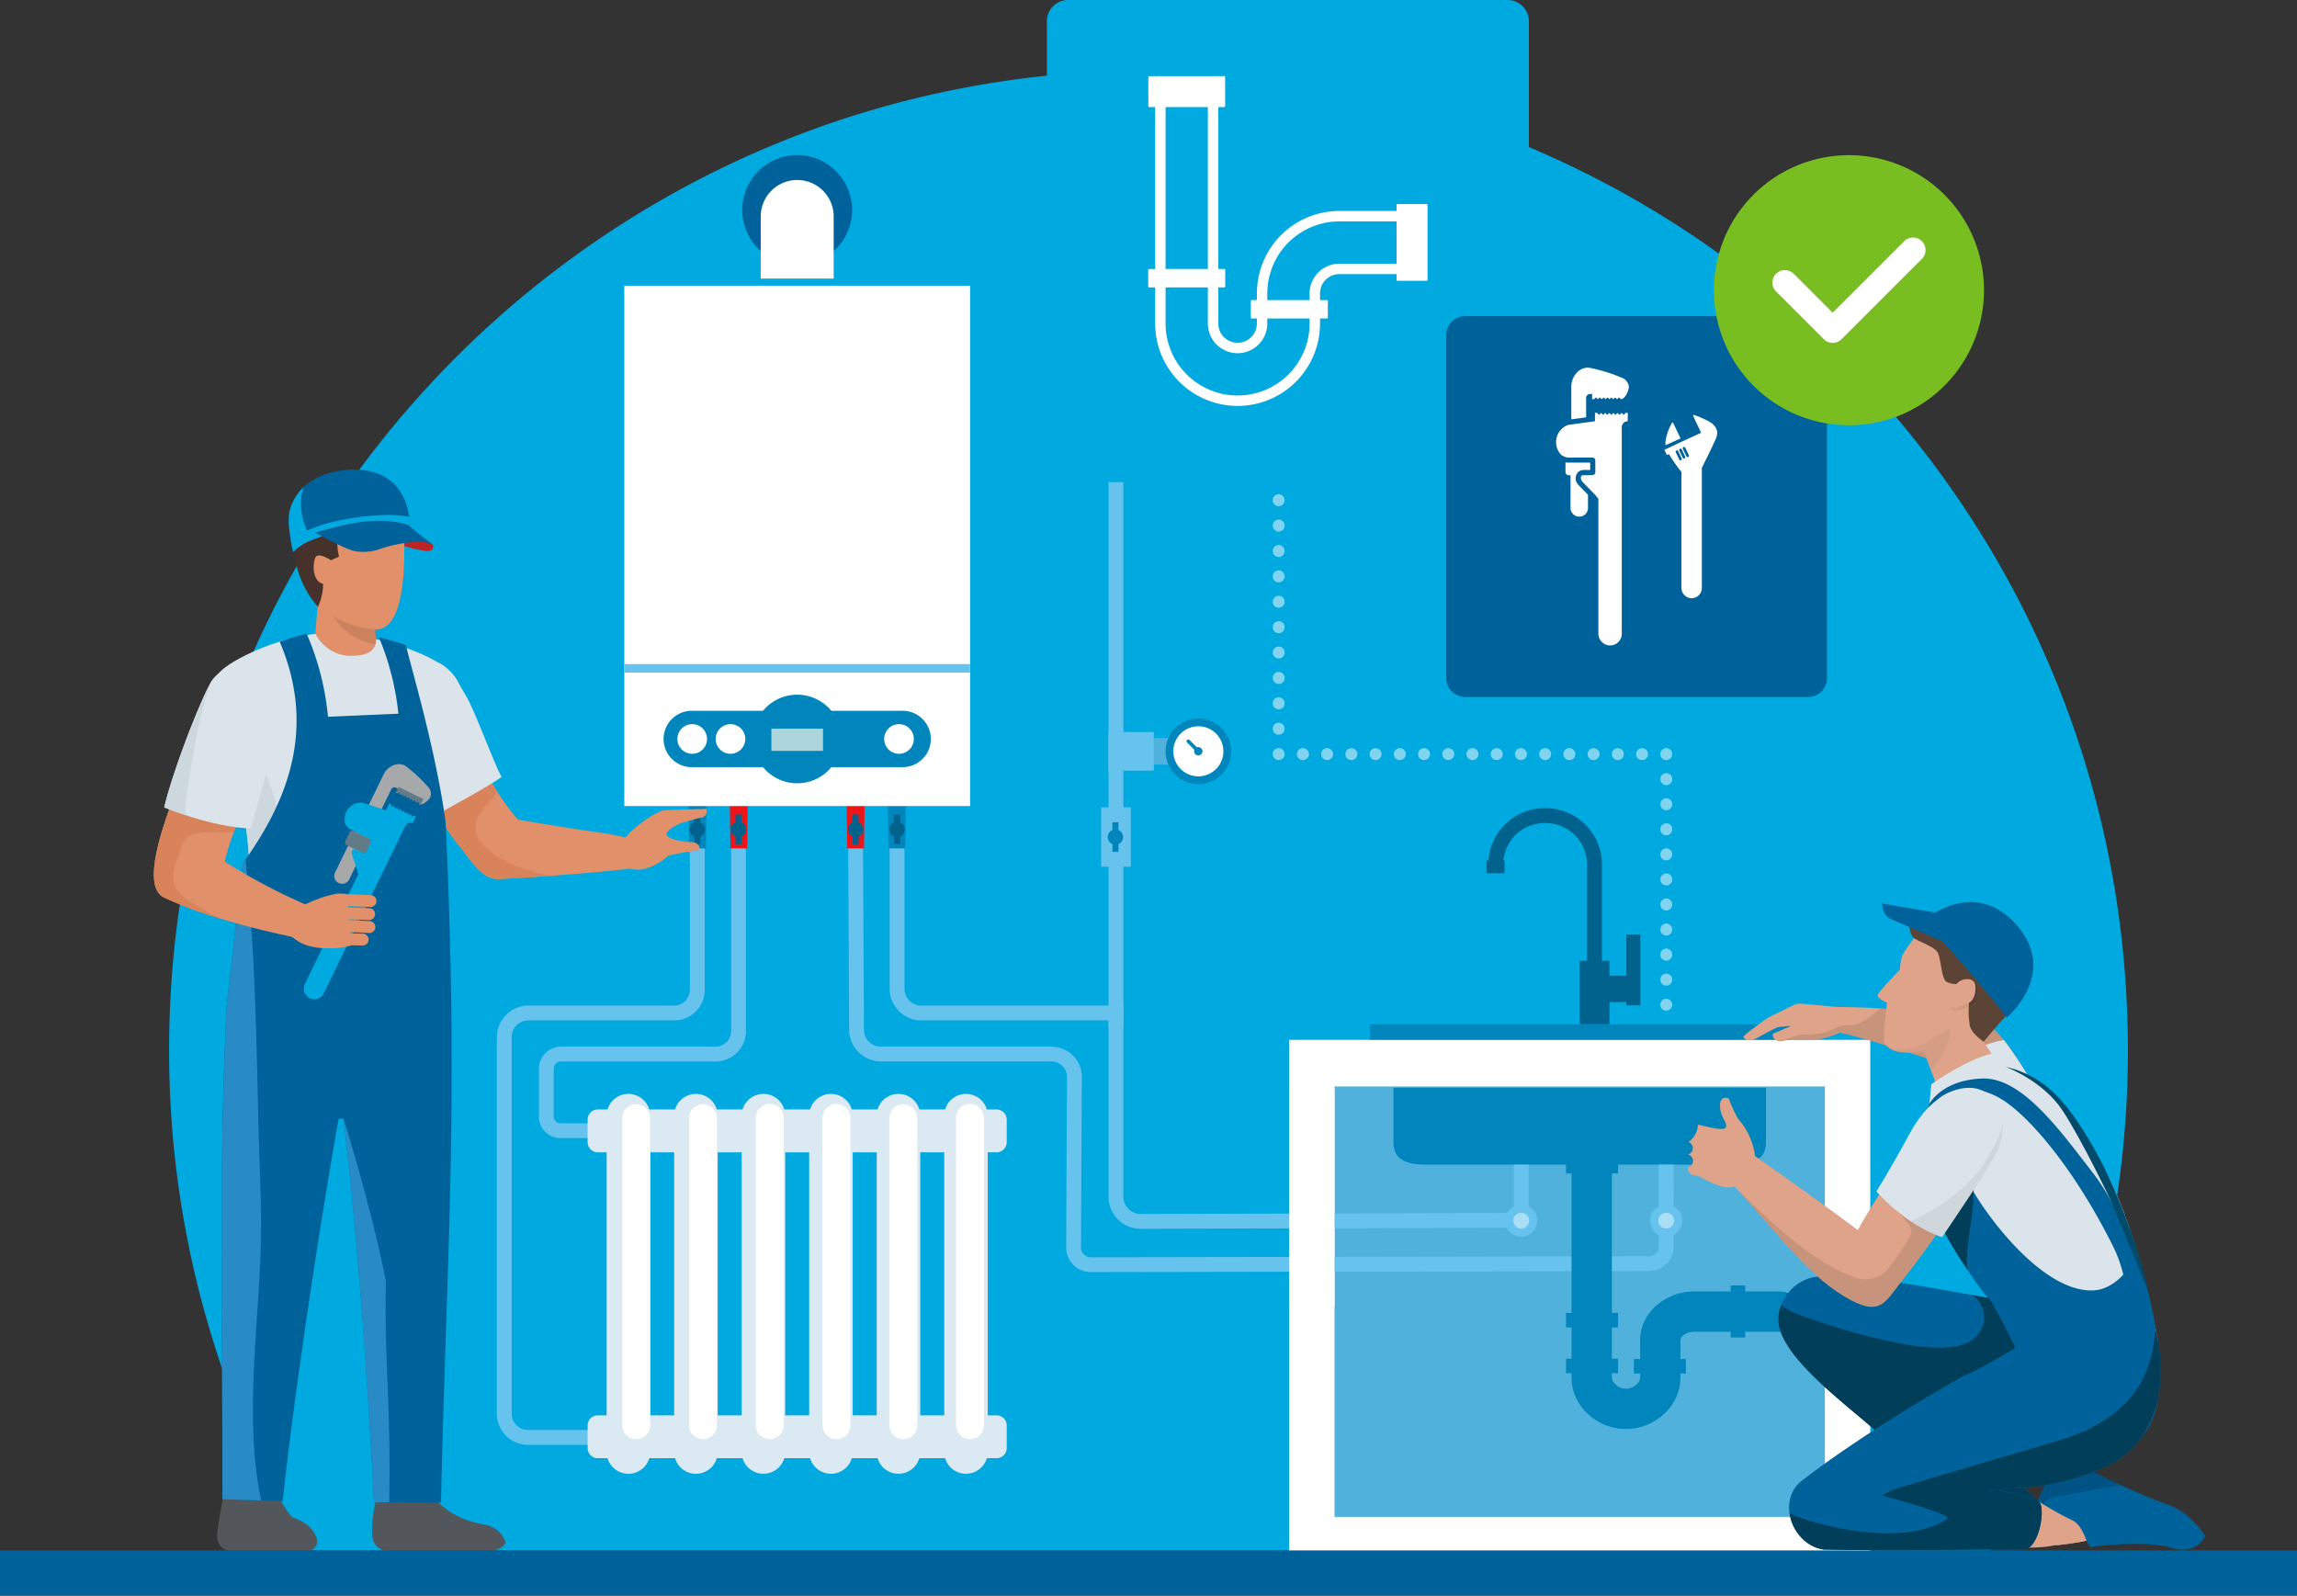 <?xml version="1.0" encoding="UTF-8"?>
<svg xmlns="http://www.w3.org/2000/svg" xmlns:xlink="http://www.w3.org/1999/xlink" id="Group_1670" data-name="Group 1670" width="568" height="394.554" viewBox="0 0 568 394.554">
  <rect x="0" y="0" width="568" height="394.554" fill="#333333" stroke="none"/>
  <defs>
    <clipPath id="clip-path">
      <rect id="Rectangle_81" data-name="Rectangle 81" width="568" height="394.554" fill="#78be20"></rect>
    </clipPath>
    <clipPath id="clip-path-2">
      <rect id="Rectangle_78" data-name="Rectangle 78" width="567.999" height="394.553" fill="none"></rect>
    </clipPath>
    <clipPath id="clip-path-3">
      <rect id="Rectangle_57" data-name="Rectangle 57" width="20.766" height="11.21" fill="none"></rect>
    </clipPath>
    <clipPath id="clip-path-4">
      <rect id="Rectangle_58" data-name="Rectangle 58" width="64.145" height="30.166" fill="none"></rect>
    </clipPath>
    <clipPath id="clip-path-5">
      <rect id="Rectangle_59" data-name="Rectangle 59" width="15.481" height="10.298" fill="none"></rect>
    </clipPath>
    <clipPath id="clip-path-6">
      <rect id="Rectangle_60" data-name="Rectangle 60" width="6.86" height="6.991" fill="none"></rect>
    </clipPath>
    <clipPath id="clip-path-7">
      <rect id="Rectangle_61" data-name="Rectangle 61" width="56.935" height="36.214" fill="none"></rect>
    </clipPath>
    <clipPath id="clip-path-8">
      <rect id="Rectangle_62" data-name="Rectangle 62" width="0.927" height="0.331" fill="none"></rect>
    </clipPath>
    <clipPath id="clip-path-9">
      <rect id="Rectangle_63" data-name="Rectangle 63" width="22.857" height="28.224" fill="none"></rect>
    </clipPath>
    <clipPath id="clip-path-10">
      <rect id="Rectangle_64" data-name="Rectangle 64" width="11.943" height="15.528" fill="none"></rect>
    </clipPath>
    <clipPath id="clip-path-12">
      <rect id="Rectangle_79" data-name="Rectangle 79" width="98.78" height="127.686" fill="none"></rect>
    </clipPath>
  </defs>
  <g id="Group_1669" data-name="Group 1669" clip-path="url(#clip-path)">
    <g id="Group_1663" data-name="Group 1663" transform="translate(0 0)">
      <g id="Group_1662" data-name="Group 1662" clip-path="url(#clip-path-2)">
        <path id="Path_1597" data-name="Path 1597" d="M621.374,437.2a241.049,241.049,0,0,0,33.984-123.782c0-133.751-108.427-242.179-242.179-242.179S171,179.662,171,313.414A241.049,241.049,0,0,0,204.984,437.2Z" transform="translate(-129.179 -53.814)" fill="#00a9e0"></path>
        <rect id="Rectangle_45" data-name="Rectangle 45" width="143.7" height="126.595" transform="translate(318.779 257.126)" fill="#fff"></rect>
        <rect id="Rectangle_46" data-name="Rectangle 46" width="121.25" height="106.434" transform="translate(330.004 268.65)" fill="#4fb1dc"></rect>
        <rect id="Rectangle_47" data-name="Rectangle 47" width="4.475" height="3.138" transform="translate(367.579 212.797)" fill="#00628d"></rect>
        <path id="Path_1598" data-name="Path 1598" d="M1532.943,854.888V831.033a13.912,13.912,0,0,0-13.9-13.9h-.293a13.912,13.912,0,0,0-13.9,13.9h3.681a10.227,10.227,0,0,1,10.215-10.215h.293a10.227,10.227,0,0,1,10.215,10.215v23.855h-1.835v15.682h7.37V854.888Z" transform="translate(-1136.819 -617.292)" fill="#00628d"></path>
        <path id="Path_1599" data-name="Path 1599" d="M1416.8,1118.773h76.308c4.366,0,7.906-1.094,7.906-5.46v-13.564H1408.9v13.564c0,4.366,3.54,5.46,7.906,5.46" transform="translate(-1064.329 -830.788)" fill="#0086bc"></path>
        <rect id="Rectangle_48" data-name="Rectangle 48" width="103.689" height="3.806" transform="translate(338.784 253.277)" fill="#0086bc"></rect>
        <path id="Path_1600" data-name="Path 1600" d="M536.811,988.17H510.042a7.691,7.691,0,0,1-7.682-7.682V887.4a7.869,7.869,0,0,1,7.682-7.845h36.034a3.892,3.892,0,0,0,4.013-3.85V835.163h3.669v40.544a7.52,7.52,0,0,1-7.682,7.519H510.042a4.152,4.152,0,0,0-4.013,4.177v93.086a4.018,4.018,0,0,0,4.013,4.013h26.769Z" transform="translate(-379.5 -630.911)" fill="#66c3ed"></path>
        <path id="Path_1601" data-name="Path 1601" d="M574.428,917.689H550.2a5.338,5.338,0,0,1-5.332-5.332V900.6a5.51,5.51,0,0,1,5.332-5.536h38.18a3.829,3.829,0,0,0,4.013-3.81v-49h3.669v49a7.5,7.5,0,0,1-7.682,7.478H550.2a1.845,1.845,0,0,0-1.663,1.867v11.759a1.665,1.665,0,0,0,1.663,1.664h24.226Z" transform="translate(-411.613 -636.263)" fill="#66c3ed"></path>
        <path id="Path_1602" data-name="Path 1602" d="M961.6,940.743a7.925,7.925,0,0,1-7.955-7.682V889.208H907.194a7.869,7.869,0,0,1-7.682-7.845V843.082h3.668v38.281a4.152,4.152,0,0,0,4.013,4.177H957.31v47.521a4.263,4.263,0,0,0,4.281,4.013l89.855-.245a2.4,2.4,0,0,0,2.406-2.4v-9.545h3.669v9.545a6.076,6.076,0,0,1-6.069,6.069Z" transform="translate(-679.522 -636.893)" fill="#66c3ed"></path>
        <path id="Path_1603" data-name="Path 1603" d="M917.543,953.877a6.069,6.069,0,0,1-6.073-6.1l.2-42.159a3.653,3.653,0,0,0-1.07-2.652,4.1,4.1,0,0,0-2.943-1.177H865.483a7.89,7.89,0,0,1-7.682-7.885l-.245-47.587,3.668-.019.245,47.6a4.176,4.176,0,0,0,4.013,4.227h42.172a7.747,7.747,0,0,1,5.543,2.257,7.342,7.342,0,0,1,2.139,5.257l-.2,42.159a2.4,2.4,0,0,0,2.4,2.412l138.086-.245a2.4,2.4,0,0,0,2.4-2.4L1058,927.306l3.668-.006.034,20.254a6.069,6.069,0,0,1-6.069,6.079Z" transform="translate(-647.828 -639.325)" fill="#66c3ed"></path>
        <path id="Path_1604" data-name="Path 1604" d="M618.766,1199.938a5.381,5.381,0,0,1-5.38-5.38v-83.172a5.38,5.38,0,1,1,10.761,0v83.172a5.381,5.381,0,0,1-5.38,5.38" transform="translate(-463.373 -835.513)" fill="#dbe9f2"></path>
        <path id="Path_1605" data-name="Path 1605" d="M687.028,1199.938a5.381,5.381,0,0,1-5.38-5.38v-83.172a5.38,5.38,0,1,1,10.761,0v83.172a5.381,5.381,0,0,1-5.38,5.38" transform="translate(-514.94 -835.513)" fill="#dbe9f2"></path>
        <path id="Path_1606" data-name="Path 1606" d="M755.29,1199.938a5.381,5.381,0,0,1-5.38-5.38v-83.172a5.38,5.38,0,1,1,10.761,0v83.172a5.381,5.381,0,0,1-5.38,5.38" transform="translate(-566.507 -835.513)" fill="#dbe9f2"></path>
        <path id="Path_1607" data-name="Path 1607" d="M823.552,1199.938a5.38,5.38,0,0,1-5.38-5.38v-83.172a5.38,5.38,0,1,1,10.761,0v83.172a5.381,5.381,0,0,1-5.38,5.38" transform="translate(-618.075 -835.513)" fill="#dbe9f2"></path>
        <path id="Path_1608" data-name="Path 1608" d="M891.813,1199.938a5.381,5.381,0,0,1-5.38-5.38v-83.172a5.38,5.38,0,1,1,10.761,0v83.172a5.381,5.381,0,0,1-5.38,5.38" transform="translate(-669.641 -835.513)" fill="#dbe9f2"></path>
        <path id="Path_1609" data-name="Path 1609" d="M960.075,1199.938a5.381,5.381,0,0,1-5.38-5.38v-83.172a5.38,5.38,0,1,1,10.761,0v83.172a5.381,5.381,0,0,1-5.38,5.38" transform="translate(-721.209 -835.513)" fill="#dbe9f2"></path>
        <path id="Path_1610" data-name="Path 1610" d="M695.29,1132.352H596.7a2.52,2.52,0,0,1-2.52-2.52v-5.56a2.52,2.52,0,0,1,2.52-2.521H695.29a2.52,2.52,0,0,1,2.521,2.521v5.56a2.52,2.52,0,0,1-2.521,2.52" transform="translate(-448.867 -847.41)" fill="#dbe9f2"></path>
        <path id="Path_1611" data-name="Path 1611" d="M695.29,1441.594H596.7a2.52,2.52,0,0,1-2.52-2.52v-5.56a2.52,2.52,0,0,1,2.52-2.521H695.29a2.521,2.521,0,0,1,2.521,2.521v5.56a2.52,2.52,0,0,1-2.521,2.52" transform="translate(-448.867 -1081.021)" fill="#dbe9f2"></path>
        <path id="Path_1612" data-name="Path 1612" d="M1602.435,1238.579c7.3,0,13.461-5.8,13.461-12.655v-9.285c0-.972,1.526-2.1,3.495-2.1H1640.6a4.983,4.983,0,0,0,0-9.967h-21.209c-7.423,0-13.461,5.414-13.461,12.069v9.285c0,1.057-1.5,2.689-3.494,2.689s-3.495-1.631-3.495-2.689v-54.108h-9.967v54.108c0,6.86,6.165,12.655,13.461,12.655" transform="translate(-1200.365 -885.23)" fill="#0086bc"></path>
        <rect id="Rectangle_49" data-name="Rectangle 49" width="12.869" height="3.584" transform="translate(387.24 286.586)" fill="#0086bc"></rect>
        <rect id="Rectangle_50" data-name="Rectangle 50" width="12.869" height="3.584" transform="translate(387.24 324.649)" fill="#0086bc"></rect>
        <rect id="Rectangle_51" data-name="Rectangle 51" width="12.869" height="3.584" transform="translate(387.24 335.97)" fill="#0086bc"></rect>
        <rect id="Rectangle_52" data-name="Rectangle 52" width="12.869" height="3.584" transform="translate(404.018 336.052)" fill="#0086bc"></rect>
        <rect id="Rectangle_53" data-name="Rectangle 53" width="3.584" height="12.869" transform="translate(427.963 317.848)" fill="#0086bc"></rect>
        <rect id="Rectangle_54" data-name="Rectangle 54" width="9.377" height="6.523" transform="translate(395.898 241.267)" fill="#00628d"></rect>
        <rect id="Rectangle_55" data-name="Rectangle 55" width="3.475" height="17.531" transform="translate(402.149 231.074)" fill="#00628d"></rect>
        <rect id="Rectangle_56" data-name="Rectangle 56" width="11.225" height="53.818" transform="translate(318.779 269.154)" fill="#fff"></rect>
        <path id="Path_1613" data-name="Path 1613" d="M2029.071,1512.183a34.541,34.541,0,0,0,4.167-5.047c.694-1.111,15.835,6.2,15.418,9.307s-13.891,4.167-13.891,4.167-3.247,1.006-12.915.252c-2.96-.231,7.22-8.679,7.22-8.679" transform="translate(-1526.967 -1138.456)" fill="#dea388"></path>
        <path id="Path_1614" data-name="Path 1614" d="M2063.168,1507.137c-.368.588-1.32,1.839-2.238,2.955a67.9,67.9,0,0,1,3.692,7.071,15.881,15.881,0,0,1,.975,3.365c3.024-.3,12.637-1.47,12.988-4.084.417-3.1-14.724-10.418-15.418-9.306" transform="translate(-1556.897 -1138.457)" fill="#dea388"></path>
        <path id="Path_1615" data-name="Path 1615" d="M2060.458,1485.41a22.9,22.9,0,0,1,7.5-10.376s14.577,7.825,24.69,11.314c5.551,1.915,9.2,7.71,9.2,7.71s-2.094,5.027-8.58,2.916c-5.266-1.714-18.2-.536-19.448-.119s-1.8-5.338-4.929-6.673a77.46,77.46,0,0,1-8.438-4.772" transform="translate(-1556.54 -1114.291)" fill="#00629b"></path>
        <g id="Group_1640" data-name="Group 1640" transform="translate(503.919 360.743)" opacity="0.15">
          <g id="Group_1639" data-name="Group 1639">
            <g id="Group_1638" data-name="Group 1638" clip-path="url(#clip-path-3)">
              <path id="Path_1616" data-name="Path 1616" d="M2064.04,1484.6c5.629-1.042,11.4-2.265,17.184-2.981-7.1-3.275-13.265-6.587-13.265-6.587a22.9,22.9,0,0,0-7.5,10.376s.517.334,1.322.834a3.511,3.511,0,0,1,2.26-1.643" transform="translate(-2060.458 -1475.034)"></path>
            </g>
          </g>
        </g>
        <path id="Path_1617" data-name="Path 1617" d="M1878.669,1300.74c-16.318-3.233-32.858-6.543-49.3-9.162-7.514-.921-15.21-2.879-22.882-1.48a11.047,11.047,0,0,0-8.389,10.355c0,9.106,17.3,21.345,24.316,27.8,8.554,6.942,22.669,17.923,28.807,21.836,6.947,4.429,11.041-4.755,11.041-4.755-7.713-6.574-15.676-18.459-22.242-25.953,12.064,4.29,19.964,7.945,31.835,12.819,21.366,8.082,29.077-26.308,6.811-31.459" transform="translate(-1358.346 -974.215)" fill="#00629b"></path>
        <path id="Path_1618" data-name="Path 1618" d="M1878.669,1315.651c-10.812-2.142-21.721-4.317-32.634-6.3a9.525,9.525,0,0,1,1.044.869,6.6,6.6,0,0,1,0,9.331c-2.263,2.256-5.606,2.779-8.668,2.835a54.089,54.089,0,0,1-11.063-1.239c-3.871-.743-7.7-1.714-11.487-2.8-3.309-.95-6.594-1.99-9.835-3.15a38.166,38.166,0,0,1-6.14-2.513,3.789,3.789,0,0,1-1.069-.915,9.831,9.831,0,0,0-.715,3.6c0,9.106,17.3,21.345,24.316,27.8,8.554,6.942,22.669,17.923,28.807,21.836,6.947,4.429,11.041-4.755,11.041-4.755-7.713-6.574-15.676-18.458-22.242-25.953,12.064,4.29,19.964,7.945,31.835,12.819,21.366,8.082,29.077-26.308,6.811-31.46" transform="translate(-1358.346 -989.126)" fill="#003e59"></path>
        <path id="Path_1619" data-name="Path 1619" d="M2020.423,1330.45q-3.81-.755-7.636-1.512c-1.836,3.269-4.973,5.616-7.853,7.91a198.72,198.72,0,0,1-19.187,13.686c9.943,3.695,17.346,7.057,27.865,11.375,21.366,8.082,29.077-26.308,6.811-31.46" transform="translate(-1500.101 -1003.925)" fill="#061e35"></path>
        <path id="Path_1620" data-name="Path 1620" d="M1900.144,1327.295c-3.856-23.033-34.458,3.142-48.043,8.543-10,5.582-27.364,16.113-40.057,25.964-6.213,4.822-2.472,15.749,5.417,17,18.38.342,31.123.027,49.5-.034,3.889-.013,5.694-11.159,3.48-12.011-2.191-.844-7.651-3.2-13.31-2.073,10.665-2.123,14.9.055,30.04-6.323,1.994-.84,16.877-7.724,12.97-31.06" transform="translate(-1366.526 -995.632)" fill="#00629b"></path>
        <path id="Path_1621" data-name="Path 1621" d="M1833.933,1034.344c-2.877-4.649-7.659-13.335-12.7-15.56-2.123-.8-21.23-3.242-35.466-3.241l-8.907-.825a3.636,3.636,0,0,0-1.941.358l-6.4,3.15s-6.489,4.6-6.052,4.83.934,1.473,3.492.11c1.756-.936,4.818-2.672,5.295-2.672s3.714-.485,2.841-.148-4.335,1.842-4.335,1.842-.181,2.27,2.659,1.707a19.13,19.13,0,0,1,6.253-.265c2.016.277,5.9-.8,7.654-1.763,8.927,2.044,20.062,6.088,28.622,8.465,2.236,3.652,3.709,7.9,5.452,11.83,5.286,8.808,18.526,1.166,13.537-7.818" transform="translate(-1331.409 -766.541)" fill="#dea388"></path>
        <g id="Group_1643" data-name="Group 1643" transform="translate(439.483 249.355)" opacity="0.1">
          <g id="Group_1642" data-name="Group 1642">
            <g id="Group_1641" data-name="Group 1641" clip-path="url(#clip-path-4)">
              <path id="Path_1622" data-name="Path 1622" d="M1860.03,1038.031c-2.877-4.65-7.659-13.335-12.7-15.56-1.623-.609-13.172-2.182-24.883-2.888-3.2,2.673-5.213,4.109-7.021,4.121a7.235,7.235,0,0,0-3.345.451c.048-.016-.263.117-.357.16q-.5.228-1,.446a13.608,13.608,0,0,1-2.656.912,23.16,23.16,0,0,1-4.543.416c.021,0-.462,0-.7,0-.151.033-.616.1-.685.119-.618.156-1.216.382-1.817.593a16.675,16.675,0,0,1-3.328.78,3.208,3.208,0,0,0,1.524,0,19.126,19.126,0,0,1,6.253-.265c2.016.277,5.9-.8,7.654-1.763,8.926,2.045,20.062,6.088,28.622,8.465,2.236,3.652,3.709,7.9,5.452,11.83,5.286,8.808,18.526,1.166,13.537-7.818" transform="translate(-1796.988 -1019.583)"></path>
            </g>
          </g>
        </g>
        <path id="Path_1623" data-name="Path 1623" d="M1986.7,1051.579c-.088.015-.176.029-.263.045-.66.121-1.316.262-1.965.431-.629.164-1.241.369-1.857.574l-.008,0c-.206.1-.415.194-.62.294a46.291,46.291,0,0,0-6.846,4.114c-.231.167-.458.338-.686.507l-.071.061c-.144.122-.288.243-.433.364l.774.218c2.237,3.652,3.709,7.9,5.452,11.83,5.286,8.808,18.526,1.165,13.537-7.818a101.857,101.857,0,0,0-7.014-10.623" transform="translate(-1491.189 -794.399)" fill="#dce4eb"></path>
        <path id="Path_1624" data-name="Path 1624" d="M2039.413,1341.6l4.342,32.635s20.62,3.464,28.119-9.236c5.25-8.891,1.624-25.445,1.624-25.445Z" transform="translate(-1540.642 -1011.945)" fill="#00629b"></path>
        <path id="Path_1625" data-name="Path 1625" d="M1928.075,930.608c-4.421-2.237-14.86-2.418-18.976,1.35a34.117,34.117,0,0,0-4.576,6.082,18.612,18.612,0,0,0-.6,3.556s-5.529,5.63-5.485,6.385,2.3,1.762,2.3,1.762-1.028,8.4-.718,9.48c.859,3.005,5.332,2.912,6.717,2.855.74-.03,1.833-.109,3.11-.216l3.071,8.026,15.68-4.5-3.933-5.99c2.009-2.622,8.211-11.426,8.489-14.211.325-3.26-.648-12.342-5.069-14.578" transform="translate(-1434.14 -701.806)" fill="#dea388"></path>
        <g id="Group_1646" data-name="Group 1646" transform="translate(466.72 254.49)" opacity="0.04">
          <g id="Group_1645" data-name="Group 1645">
            <g id="Group_1644" data-name="Group 1644" clip-path="url(#clip-path-5)">
              <path id="Path_1626" data-name="Path 1626" d="M1914.228,1046.361c.74-.03,1.833-.109,3.11-.216l1.811,4.733c.3-.345.593-.694.877-1.05l.074-.09.091-.127c.128-.179.258-.354.384-.534q.42-.6.807-1.219a22.613,22.613,0,0,0,1.329-2.479c-.093.178.265-.726.325-.892.105-.3.223-.587.322-.886.119-.359.22-.725.306-1.093.037-.157.071-.314.1-.472a4.271,4.271,0,0,1,.06-.461c.009-.227.019-.5.019-.579,0-.139-.009-.276-.013-.414a.582.582,0,0,1-.175.017c-.107.03-.215.057-.321.089s-.213.076-.321.11c-.528.318-1.108.566-1.639.886-1.3.782-2.54,1.66-3.88,2.373-2.891,1.539-6.173,2.169-9.132.863,1.616,1.558,4.748,1.489,5.867,1.443" transform="translate(-1908.361 -1040.58)"></path>
            </g>
          </g>
        </g>
        <path id="Path_1627" data-name="Path 1627" d="M1930.751,923.5c-.448-.06-.9,4.414,1.214,5.549,1.8.968,4.61,1.967,5.422,3.25s.95,6.459,2.152,7.236,3.443.626,4,.72,2.455-.485,1.832,3.188a20.071,20.071,0,0,0-.031,6.76c.126,1.984,3.445,4.206,3.445,4.206s4.422-5.387,5.762-6.533,6.809-5.668,4.384-13.638-9.115-11.739-13.68-11.828-11.253,1.525-14.5,1.088" transform="translate(-1458.271 -696.818)" fill="#5b4436"></path>
        <g id="Group_1649" data-name="Group 1649" transform="translate(482.118 242.868)" opacity="0.06">
          <g id="Group_1648" data-name="Group 1648">
            <g id="Group_1647" data-name="Group 1647" clip-path="url(#clip-path-6)">
              <path id="Path_1628" data-name="Path 1628" d="M1973.225,994.576a3.541,3.541,0,0,1,3.343-1.488,1.566,1.566,0,0,1,1.5,1.147c.387,1.763-.193,4-1.4,4.585s-4.942,2.328-5.313.2c-.205-1.171.751-2.864,1.874-4.447" transform="translate(-1971.323 -993.057)"></path>
            </g>
          </g>
        </g>
        <path id="Path_1629" data-name="Path 1629" d="M1972.374,991.51a3.541,3.541,0,0,1,3.343-1.488,1.565,1.565,0,0,1,1.5,1.147c.387,1.763-.193,4-1.4,4.585s-4.426,2.376-4.871.8c-.323-1.144.309-3.462,1.431-5.045" transform="translate(-1488.853 -747.873)" fill="#dea388"></path>
        <path id="Path_1630" data-name="Path 1630" d="M1944.979,916.647s11.7,12.623,20.589,23.892c0,0,12.725-10.612,2.547-22.561-10.575-12.415-23.135-1.331-23.135-1.331" transform="translate(-1469.303 -689.026)" fill="#00629b"></path>
        <path id="Path_1631" data-name="Path 1631" d="M2012.1,926.532a19.589,19.589,0,0,0-3.307-3.117,15.428,15.428,0,0,1,1.367,7.666,12.71,12.71,0,0,1-3.673,7.512,22.6,22.6,0,0,1-3.284,2.743c2.148,2.546,4.322,5.186,6.35,7.757,0,0,12.725-10.612,2.547-22.561" transform="translate(-1513.284 -697.579)" fill="#00629b"></path>
        <path id="Path_1632" data-name="Path 1632" d="M1915.773,916.836a2,2,0,0,1,.2-1.1l-13.039-2.214s.05,2.907,2.112,3.81,12.822,5.521,12.822,5.521a29.629,29.629,0,0,1-2.094-6.013" transform="translate(-1437.541 -690.102)" fill="#00629b"></path>
        <path id="Path_1633" data-name="Path 1633" d="M1964.033,1076.786c9.148,2.068,14.97,9.025,24.041,23.8,9,14.658,13.423,40.2,14.261,44.24l-33.745,3.125s-5.548-13.011-6.939-14.015-14.206-17.225-16.264-25.707c-1.137-4.685-3.081-17.784,3.391-27.947,0,0,7.355-5.281,15.254-3.5" transform="translate(-1468.717 -813.162)" fill="#dce4eb"></path>
        <path id="Path_1634" data-name="Path 1634" d="M1999.165,1199.493c-1.992,5.755-6.644,9.318-10.3,9.665-13.352,1.266-28.828-20.742-31.934-27.545-.5-1.1-1-2.213-1.486-3.323a3.518,3.518,0,0,1-1.51,1.525,31.678,31.678,0,0,1-7.175,2.593c.182,1.1.38,2.044.558,2.778,2.058,8.483,13.64,24.89,15.03,25.894s9.962,19.246,9.962,19.246l31.955-8.543a170.851,170.851,0,0,0-5.106-22.29" transform="translate(-1470.652 -890.12)" fill="#00629b"></path>
        <path id="Path_1635" data-name="Path 1635" d="M1957.095,1200.727c.159-3.156.632-6.289,1.061-9.416.038-.277.088-.554.114-.832-.113,1.223,0-.031.034-.28.074-.589.145-1.179.2-1.77a23.54,23.54,0,0,0,.143-3.213,3.553,3.553,0,0,1,.074-.86,15.115,15.115,0,0,1-1.791-2.744c-.5-1.1-1-2.213-1.486-3.323a3.518,3.518,0,0,1-1.51,1.525,31.665,31.665,0,0,1-7.175,2.593c.182,1.1.38,2.044.558,2.778,1.238,5.1,5.923,13.075,9.763,18.836-.056-1.122-.044-2.233.009-3.294" transform="translate(-1470.652 -890.12)" fill="#003e59"></path>
        <path id="Path_1636" data-name="Path 1636" d="M1804.921,1172.522c-5.844-1.293-10.884-11.545-14.925-7.1-6.069,6.672-12.157,17.932-12.157,17.932s-8.132-6.223-26.606-19.151c-2.8-1.957-7.815,3.946-5.223,6.795,12.779,14.047,19.926,24.255,30.1,29.658,7.391,3.927,8.582.383,12.483-4.529,3.579-4.508,7-9.174,10.266-13.9,2.161-3.135,4.3-6.375,6.357-9.634l-.292-.066" transform="translate(-1318.451 -879.182)" fill="#dea388"></path>
        <g id="Group_1652" data-name="Group 1652" transform="translate(429.827 286.939)" opacity="0.1">
          <g id="Group_1651" data-name="Group 1651">
            <g id="Group_1650" data-name="Group 1650" clip-path="url(#clip-path-7)">
              <path id="Path_1637" data-name="Path 1637" d="M1814.15,1179.659c-3.25-.719-6.251-4.209-8.97-6.4.152,3.068-9.975,4.645-10.78,7.61-.906,3.342,7.459,8.047,5.68,11.006a63.83,63.83,0,0,1-5.333,7.925,7.3,7.3,0,0,1-7.323,2.7,21.356,21.356,0,0,1-4.84-1.94c-1.434-.7-2.83-1.472-4.189-2.306a75.369,75.369,0,0,1-8.4-6.1c-4.374-3.6-8.414-7.569-12.485-11.5,11.391,12.753,18.277,22.067,27.829,27.142,7.391,3.927,8.582.383,12.483-4.529,3.579-4.508,7-9.174,10.266-13.9,2.161-3.135,4.3-6.375,6.357-9.634l-.292-.066" transform="translate(-1757.508 -1173.258)"></path>
            </g>
          </g>
        </g>
        <g id="Group_1655" data-name="Group 1655" transform="translate(430.062 284.686)" opacity="0.06">
          <g id="Group_1654" data-name="Group 1654">
            <g id="Group_1653" data-name="Group 1653" clip-path="url(#clip-path-8)">
              <path id="Path_1638" data-name="Path 1638" d="M1759.4,1164.047a3.69,3.69,0,0,0-.928.331,4.033,4.033,0,0,1,.888-.116c.01-.072.025-.143.04-.215" transform="translate(-1758.469 -1164.047)"></path>
            </g>
          </g>
        </g>
        <path id="Path_1639" data-name="Path 1639" d="M1719.156,1115.438c-.854-.937-2.626-5.385-2.626-5.385-2.4-.777-2.352,2.072-1.823,3.64.745,2.2,1.607,2.664,1.087,3.624-.207.381-1.317.366-2.646.182l-4.185-.928a5.529,5.529,0,0,1-2.316,4.284,1.623,1.623,0,0,1-.174,3.095,1.624,1.624,0,0,1,.07,3.149,1.625,1.625,0,0,0,1.235,1.938l1.632.362c1.4.832,5.829,3.285,8.2,2.61,3.407-.968,5.429-5.23,5.429-5.23.559-2.522-.841-8-3.887-11.342" transform="translate(-1289.099 -838.473)" fill="#dea388"></path>
        <path id="Path_1640" data-name="Path 1640" d="M1900.425,1346.783a18.754,18.754,0,0,0-.751-3.025,29.046,29.046,0,0,1-3.584,13.465c-4.405,7.673-12.572,11.914-20.8,14.285-3.431.989-40.113,11.868-40.236,11.924a28.275,28.275,0,0,0-2.745,1.472c.227.074.454.146.684.214,1.927.566,16.959,4.546,15.293,5.629-12.783,8.3-38.529-.531-38.984-1.6.55,4.255,3.763,8.4,8.44,9.135,18.38.342,31.123.027,49.5-.034,3.889-.013,5.694-11.158,3.48-12.011-2.191-.844-7.651-3.2-13.31-2.073,10.665-2.123,14.9.055,30.04-6.323,1.994-.84,16.877-7.724,12.97-31.06" transform="translate(-1366.807 -1015.121)" fill="#003e59"></path>
        <path id="Path_1641" data-name="Path 1641" d="M1951.283,1072.492l-.475,4.87,18.844-9.111-3.144-3.419c-1.306.5-5,.784-15.226,7.66" transform="translate(-1473.706 -804.41)" fill="#dce4eb"></path>
        <path id="Path_1642" data-name="Path 1642" d="M1947.754,1096.682l-.989,4.562c.264-.16,1.562-4.562,3.745-6.189,2.634-1.963,7.827-3.227,13.818-.233,7.084,3.539,19.006,17.325,28.853,37.109,3.849,7.732,3.344,15.106,5.724,19.713l1.471-13.725s-4.1-11.54-9.406-20.122a44.726,44.726,0,0,0-2.656-3.866c-8.047-10.364-17.606-23.945-27.6-23.513s-12.958,6.265-12.958,6.265" transform="translate(-1470.652 -823.73)" fill="#00629b"></path>
        <path id="Path_1643" data-name="Path 1643" d="M2027.622,1078.5s9.173,3.35,14.082,10.757,11.923,22.234,11.923,22.234l9.243,22.283s-5.2-24.5-18.249-42.9c-4.617-6.512-9.61-10.652-17-12.372" transform="translate(-1531.734 -814.733)" fill="#004b6c"></path>
        <path id="Path_1644" data-name="Path 1644" d="M1922.648,1100.22c-3.95-1.359-11.5.447-17.092,10.717s-8.35,14.5-8.35,14.5,6.911,8.156,16.224,11.34c0,0,12.586-18.371,13.87-21.678s3.415-12.1-4.652-14.877" transform="translate(-1433.214 -830.845)" fill="#dce4eb"></path>
        <g id="Group_1658" data-name="Group 1658" transform="translate(472.477 277.707)" opacity="0.06">
          <g id="Group_1657" data-name="Group 1657">
            <g id="Group_1656" data-name="Group 1656" clip-path="url(#clip-path-9)">
              <path id="Path_1645" data-name="Path 1645" d="M1951.975,1142.248a37.24,37.24,0,0,1-6.137,8.347,44.6,44.6,0,0,1-8.261,6.149,43.483,43.483,0,0,1-5.673,3.046,33.309,33.309,0,0,0,7.738,3.942s12.585-18.371,13.87-21.678a18.223,18.223,0,0,0,1.246-6.546,28.8,28.8,0,0,1-2.783,6.74" transform="translate(-1931.903 -1135.508)"></path>
            </g>
          </g>
        </g>
        <path id="Path_1646" data-name="Path 1646" d="M1529.784,1221.876a3.975,3.975,0,1,1-3.975-3.975,3.975,3.975,0,0,1,3.975,3.975" transform="translate(-1149.645 -920.044)" fill="#66c3ed"></path>
        <path id="Path_1647" data-name="Path 1647" d="M1534,1228.112a1.957,1.957,0,1,1-1.957-1.957,1.957,1.957,0,0,1,1.957,1.957" transform="translate(-1155.88 -926.279)" fill="#aaddf6"></path>
        <path id="Path_1648" data-name="Path 1648" d="M1676.405,1221.876a3.975,3.975,0,1,1-3.975-3.975,3.975,3.975,0,0,1,3.975,3.975" transform="translate(-1260.407 -920.044)" fill="#66c3ed"></path>
        <path id="Path_1649" data-name="Path 1649" d="M1680.622,1228.112a1.957,1.957,0,1,1-1.957-1.957,1.957,1.957,0,0,1,1.957,1.957" transform="translate(-1266.643 -926.279)" fill="#aaddf6"></path>
        <path id="Path_1650" data-name="Path 1650" d="M464.325,767.479c-7.017-.98-14.16-2.131-21.146-3.367a59.059,59.059,0,0,1-11.566-20.868l-14.458,5.326c2.546,7.432,6.166,15.232,11.078,21.518,2.84,3.092,5.625,9.009,10.3,8.739,11.366-.581,22.789-1.453,34.094-2.737l.771-6.957c-2.77-.336-6.305-1.264-9.07-1.655" transform="translate(-315.134 -561.472)" fill="#e29069"></path>
        <path id="Path_1651" data-name="Path 1651" d="M444.28,776.168a28.169,28.169,0,0,1-5.943-2.788c-1.9-1.217-3.984-2.789-5.011-4.851-1.216-2.441-.473-4.778,1.13-6.8,1.273-1.606,2.741-2.828,3.584-4.535a65.489,65.489,0,0,1-6.425-13.949l-14.458,5.326c2.546,7.432,6.166,15.232,11.078,21.518,2.84,3.092,5.626,9.009,10.3,8.739q6.58-.336,13.175-.811a43.556,43.556,0,0,1-7.426-1.848" transform="translate(-315.134 -561.472)" fill="#d9835b"></path>
        <path id="Path_1652" data-name="Path 1652" d="M377.983,1504.248s-2.089,6.472-1.686,11.843a3.864,3.864,0,0,0,3.753,3.743h25.976s2.693-.462,3.263-2.152a6.736,6.736,0,0,0-5.168-4.3c-9.522-1.677-11.678-6.235-15.174-8.849,0,0-11.724-.28-10.963-.28" transform="translate(-284.229 -1136.36)" fill="#53565a"></path>
        <path id="Path_1653" data-name="Path 1653" d="M233.905,1502.388s3.2,6.363,4.429,6.824c.871.326,4.612,1.614,5.733,4.859a2.451,2.451,0,0,1-2.134,3.466H222.959s-3.69-.154-3.382-4.459a90.636,90.636,0,0,1,2.306-11.993Z" transform="translate(-165.862 -1133.971)" fill="#53565a"></path>
        <path id="Path_1654" data-name="Path 1654" d="M408.389,706.321c-2.09-3.6-4.172-13.382-6.14-17.04-2.824-5.771-8.678-13.995-1.332-18.873,8.437-5,11.146,1.058,14.662,7,1.938,3.272,6.713,16.272,8.608,19.768-2.952,2.227-15.323,8.939-15.8,9.146" transform="translate(-300.177 -505.05)" fill="#dce4eb"></path>
        <path id="Path_1655" data-name="Path 1655" d="M221.373,730.708c.273-6.626-.174-16.6,2.3-29.5,1.681-8.773-3.164-27.835-6.5-37.107s-2.148-11.785-.694-14c2-3.055,17.263-10.737,29.131-10s25.037,5.786,28.745,10.039c6.312,7.241-1.242,17.672-3.162,44.2-.732,10.105-49.816,36.365-49.816,36.365" transform="translate(-162.434 -483.52)" fill="#dce4eb"></path>
        <path id="Path_1656" data-name="Path 1656" d="M227.684,804.066s10.489-5.611,21.841-12.644a94.138,94.138,0,0,1-8.253-18.332,81.538,81.538,0,0,1-2.873-11.178,65.286,65.286,0,0,0-2.736-10.694,31.992,31.992,0,0,0-5.388-9.729,13.4,13.4,0,0,0-3.848-3.192,7.59,7.59,0,0,0-2.335-.95c-.295-.08-.521-.14-.717-.185.035.1.069.2.106.3,3.338,9.272,8.183,28.335,6.5,37.107-2.472,12.9-2.025,22.871-2.3,29.5" transform="translate(-168.744 -556.877)" fill="#cdd8de"></path>
        <path id="Path_1657" data-name="Path 1657" d="M279.4,687.151c-2.726-19.737-9.9-42.654-9.729-43.572a66.227,66.227,0,0,0-6.737-1.935,66.229,66.229,0,0,1,4.8,18.865l-17.4.763a67.23,67.23,0,0,0-5.279-20.537,59.951,59.951,0,0,0-6.652,2c9.473,22.276,1.17,40.477-9.181,54.834-.041.337-3.949,35.335-3.949,35.335-2.072,40.387-.926,81.412-1.05,121.859l14.9.461c2.935-27.314,9.492-70.335,13.842-94.588l1.223.026c3.629,31.424,5.9,63.225,7.527,94.829l16.552.13c1.4-62.317,4.509-97.43,1.136-168.468" transform="translate(-169.224 -484.032)" fill="#00629b"></path>
        <path id="Path_1658" data-name="Path 1658" d="M233.8,1027.455c-2.295-10.9-2.28-22.186-1.763-33.265.547-11.718,1.766-23.416,1.752-35.156-.009-7.887-.457-15.79-.638-23.677-.192-8.363-.36-16.726-.622-25.087-.431-13.8-1.119-27.6-2.589-41.327q-.362.513-.727,1.021c-.041.337-3.949,35.335-3.949,35.335-2.072,40.387-.926,81.412-1.049,121.859Z" transform="translate(-169.223 -656.429)" fill="#288bc5"></path>
        <path id="Path_1659" data-name="Path 1659" d="M357.668,1170.9c-3.668-18.618-10.479-40.179-10.514-40.185.1.858.429,3.371.524,4.23q1.64,14.717,2.929,29.5l.325,3.7.3,3.7c.194,2.465.406,4.931.586,7.4.349,4.933.726,9.871,1.012,14.809.646,9.88,1.524,21.689,1.91,31.59l3.759,0c.492-24.065-1.225-33.267-.828-54.734" transform="translate(-262.252 -854.183)" fill="#288bc5"></path>
        <path id="Path_1660" data-name="Path 1660" d="M369.368,786.786a1.653,1.653,0,0,1-.762-2.21l4.616-9.469c1.006-2.063,3.707-3.264,5.567-1.918a37.162,37.162,0,0,1,5.363,5.022,2.452,2.452,0,0,1,.6,2.54c-.4.821-1.987,2.148-2.808,1.747l.5-1.112-6.212-2.951a.858.858,0,0,0-1.146.395l-3.507,7.193a1.653,1.653,0,0,1-2.21.762" transform="translate(-278.331 -583.663)" fill="#a7a8aa"></path>
        <path id="Path_1661" data-name="Path 1661" d="M348.2,828.938l-3.5-1.707-6.548,13.432a1.947,1.947,0,0,0,3.5,1.707Z" transform="translate(-255.301 -624.919)" fill="#a7a8aa"></path>
        <path id="Path_1662" data-name="Path 1662" d="M353.161,845.392l-3.933-1.917a.766.766,0,0,1-.353-1.025l1.047-2.147a.766.766,0,0,1,1.025-.353l3.933,1.917a.766.766,0,0,1,.353,1.025l-1.047,2.147a.766.766,0,0,1-1.025.353" transform="translate(-263.493 -634.469)" fill="#617b88"></path>
        <path id="Path_1663" data-name="Path 1663" d="M400.711,795.593l6.169,3.008-.524,1.076a.418.418,0,0,1-.564.177l-.214-.539-.557.163-.215-.539-.557.163-.214-.539-.557.163-.214-.539-.557.163-.214-.539-.557.163-.214-.539-.557.163-.214-.539-.557.163-.386-.188Z" transform="translate(-302.18 -601.018)" fill="#617b88"></path>
        <path id="Path_1664" data-name="Path 1664" d="M334.485,814.741l-.611.21-.211-.611-.611.21-.211-.611-.611.21-.211-.611-.611.21-.211-.61-.611.21-.211-.611-.611.21-.211-.611-.611.21-.211-.611-.411-.2-.821,1.683.019.009-5.7-1.883a4.071,4.071,0,0,0-4.344,5.367,3.536,3.536,0,0,0,.977,1.1l5,2.436a.64.64,0,0,1,.295.855l-1.152,2.363a.64.64,0,0,1-.855.295l-1.724-.841c-.626-.305-1.135.182-.947,1.2,0,0,1.622,4.819,1.543,4.98l-13.161,27a2.659,2.659,0,0,0,1.058,3.5,2.61,2.61,0,0,0,3.6-1.145l19.148-39.277.568-1.166.473-.969a1.332,1.332,0,0,1,1.781-.614l.82-1.683Z" transform="translate(-232.046 -613.044)" fill="#00a9e0"></path>
        <path id="Path_1665" data-name="Path 1665" d="M292.9,906.553s7.935-4.074,11.227-2.9l1.172,12.588a18.717,18.717,0,0,1-4.013.7c-7.821.388-9.813-2.069-11.78-3.741,0,0-2.36-5.29,3.393-6.644" transform="translate(-218.338 -682.487)" fill="#e29069"></path>
        <path id="Path_1666" data-name="Path 1666" d="M344.328,906.965h-.057l-8.313-.318a1.467,1.467,0,0,1,.112-2.933l8.313.318a1.467,1.467,0,0,1-.055,2.934" transform="translate(-252.728 -682.695)" fill="#e29069"></path>
        <path id="Path_1667" data-name="Path 1667" d="M342.961,920.2H342.9l-8.313-.318a1.467,1.467,0,0,1,.112-2.933l8.313.318a1.467,1.467,0,0,1-.055,2.934" transform="translate(-251.695 -692.697)" fill="#e29069"></path>
        <path id="Path_1668" data-name="Path 1668" d="M343.689,932.97a1.491,1.491,0,0,1-.214,0l-8.239-.422a1.467,1.467,0,1,1,.15-2.931l8.239.421a1.468,1.468,0,0,1,.064,2.927" transform="translate(-252.197 -702.267)" fill="#e29069"></path>
        <path id="Path_1669" data-name="Path 1669" d="M342.393,946.436h-.037l-6.378-.158a1.467,1.467,0,1,1,.073-2.934l6.378.158a1.467,1.467,0,0,1-.036,2.934" transform="translate(-252.727 -712.634)" fill="#e29069"></path>
        <path id="Path_1670" data-name="Path 1670" d="M320.366,586.359a42.094,42.094,0,0,1,8.011.383,5.22,5.22,0,0,1,4.022,4.137l.428,2.289q.2,1.13.389,2.268c.248,1.519.469,3.056.652,4.636l.023.2c.448,3.861-2.477,4.847-6.365,4.817-5.453-.043-8.637-4.855-8.578-5.755.369-5.691,1.264-12.286,1.418-12.976" transform="translate(-240.944 -442.924)" fill="#e29069"></path>
        <g id="Group_1661" data-name="Group 1661" transform="translate(81.052 143.766)" opacity="0.1">
          <g id="Group_1660" data-name="Group 1660">
            <g id="Group_1659" data-name="Group 1659" clip-path="url(#clip-path-10)">
              <path id="Path_1671" data-name="Path 1671" d="M337.791,587.888a5.221,5.221,0,0,1,4.022,4.137l.428,2.289q.2,1.13.389,2.268c.248,1.519.468,3.056.652,4.635l.023.2a7.043,7.043,0,0,1-.045,1.945c-5.689-.944-10.644-4.725-11.85-10.653l.125-.579s3.441-4.854,6.256-4.244" transform="translate(-331.41 -587.837)"></path>
            </g>
          </g>
        </g>
        <path id="Path_1672" data-name="Path 1672" d="M330,503.19s3.29,30.954-7.069,29.773c-9.085-1.035-12.829-5.5-12.829-5.5s-8.674-21.854-3.082-26.733c4.365-3.808,22.98,2.461,22.98,2.461" transform="translate(-230.511 -377.341)" fill="#e29069"></path>
        <path id="Path_1673" data-name="Path 1673" d="M310.261,486.718c5.674-.155,8.9,2.758,11.7,3.086,0,0,6.141,9.625-2.121,9.213s-11.8.041-11.9,2.009a18.535,18.535,0,0,0,.44,4.3l-2.006.886s-3.294-2.271-3.9-.523c-.8,2.334-.294,5.9,1.972,6.344a13.361,13.361,0,0,1-1.274,5.7,24.092,24.092,0,0,1-5.56-20.259c1.3-7.784,6.97-10.6,12.645-10.752" transform="translate(-224.553 -367.679)" fill="#47322b"></path>
        <path id="Path_1674" data-name="Path 1674" d="M415.578,542.594s.314,1.733-1.874,1.4a34.662,34.662,0,0,1-5.239-1.2l-.1-3.017s5.277.67,7.218,2.812" transform="translate(-308.489 -407.77)" fill="#bd2524"></path>
        <path id="Path_1675" data-name="Path 1675" d="M321.921,489.216s.819-15.834-16.042-14.266c-7.495.7-11.612,4.578-13.2,8.535-1.169,2.907-.84,5.7.364,11.694a12.449,12.449,0,0,1,4.321-2.849c5.148-1.8,12.855-5.514,24.559-3.114" transform="translate(-220.55 -358.711)" fill="#00629b"></path>
        <path id="Path_1676" data-name="Path 1676" d="M294.989,495.691a12.029,12.029,0,0,1,.664-3.192,12.267,12.267,0,0,0-2.976,4.326c-1.169,2.907-.84,5.7.364,11.694a12.449,12.449,0,0,1,4.321-2.849l.442-.157a16.043,16.043,0,0,1-2.815-9.821" transform="translate(-220.55 -372.051)" fill="#00a9e0"></path>
        <path id="Path_1677" data-name="Path 1677" d="M320.062,520.724q1.2.106,2.393.246c.245.028.49.059.734.089a15.678,15.678,0,0,1,.18,2.772c-11.7-2.4-19.411,1.311-24.559,3.114a12.449,12.449,0,0,0-4.321,2.849c-.293-1.457-.441-1.883-.622-3.009,8.466-5.877,22.98-6.346,26.2-6.061" transform="translate(-221.997 -393.326)" fill="#00a9e0"></path>
        <path id="Path_1678" data-name="Path 1678" d="M341.538,527.592s-4.667-1.952-13.342-.468c-3.208.548-9.608,2.355-9.608,2.355s7.24,3.988,9.608,4.544a12.214,12.214,0,0,0,6.584-.537c2.61-.937,10.622-2.791,12.981-.876Z" transform="translate(-240.672 -397.787)" fill="#00629b"></path>
        <path id="Path_1679" data-name="Path 1679" d="M190.607,774.256a143.253,143.253,0,0,1-17.509-9.52c2.2-9.455,7.35-17.887,10.936-27.009l-15.973-7.413c-3.023,8.418-18.509,39.309-9.923,43.347,9.862,4.638,23.873,8.19,34.511,10.3l1.384-8.162c-1.145-.516-2.291-1.02-3.427-1.542" transform="translate(-117.527 -551.704)" fill="#e29069"></path>
        <path id="Path_1680" data-name="Path 1680" d="M166.649,775.85c-1.826-1.153-4.415-2.424-5.533-4.354-1.178-2.032-.783-4.437-.069-6.55.324-.958.713-1.895.995-2.867a8.15,8.15,0,0,1,.883-2.273c1.382-2.11,4.264-2.233,6.538-2.3,1.965-.057,3.925.078,5.884,0,2.537-6.678,6.037-13.042,8.687-19.782l-15.973-7.413c-3.023,8.418-18.51,39.309-9.923,43.347a107.363,107.363,0,0,0,14.089,5.249,50.871,50.871,0,0,1-5.578-3.061" transform="translate(-117.526 -551.704)" fill="#d9835b"></path>
        <path id="Path_1681" data-name="Path 1681" d="M187.444,715.024c-10.026-.4-20.924-5.084-21.388-5.21,1.6-7.107,7.591-23.418,11.288-30.521,4.975-9.558,20.55-.121,16.869,9.892-1.248,6.706-5.1,19.966-6.768,25.839" transform="translate(-125.444 -510.16)" fill="#dce4eb"></path>
        <path id="Path_1682" data-name="Path 1682" d="M171.329,719.434a18.064,18.064,0,0,1,.143-3.62c.091-.76.2-1.519.316-2.276.039-.256.077-.512.118-.768q.026-.169.05-.338-.13.976.042-.3c.65-4.666,1.562-9.347,2.422-13.98.419-2.261,1.108-4.446,1.711-6.662a25.5,25.5,0,0,1,2.133-5.706,8.408,8.408,0,0,0-.92,1.414c-3.7,7.1-9.69,23.414-11.288,30.521.2.053,2.242.914,5.294,1.923-.007-.069-.015-.138-.02-.207" transform="translate(-125.444 -518.064)" fill="#cdd8de"></path>
        <rect id="Rectangle_65" data-name="Rectangle 65" width="3.668" height="236.749" transform="translate(274.12 17.353)" fill="#66c3ed"></rect>
        <rect id="Rectangle_66" data-name="Rectangle 66" width="7.339" height="14.677" transform="translate(272.285 199.64)" fill="#66c3ed"></rect>
        <path id="Path_1683" data-name="Path 1683" d="M1123.85,840.435a1.9,1.9,0,1,1-1.9-1.9,1.9,1.9,0,0,1,1.9,1.9" transform="translate(-846.12 -633.456)" fill="#0086bc"></path>
        <rect id="Rectangle_67" data-name="Rectangle 67" width="1.495" height="7.339" transform="translate(275.08 203.31)" fill="#0086bc"></rect>
        <rect id="Rectangle_68" data-name="Rectangle 68" width="7.723" height="6.586" transform="translate(284.331 182.485)" fill="#4fb1dc"></rect>
        <path id="Path_1684" data-name="Path 1684" d="M1194.713,734.582a8.107,8.107,0,1,1-8.107-8.107,8.107,8.107,0,0,1,8.107,8.107" transform="translate(-890.278 -548.804)" fill="#0086bc"></path>
        <path id="Path_1685" data-name="Path 1685" d="M1198.719,740.505a6.189,6.189,0,1,1-6.189-6.19,6.189,6.189,0,0,1,6.189,6.19" transform="translate(-896.201 -554.727)" fill="#fff"></path>
        <rect id="Rectangle_69" data-name="Rectangle 69" width="11.219" height="9.567" transform="translate(274.095 180.995)" fill="#66c3ed"></rect>
        <path id="Path_1686" data-name="Path 1686" d="M1209.139,755.656a1.032,1.032,0,1,1-1.459,0,1.032,1.032,0,0,1,1.459,0" transform="translate(-912.094 -570.62)" fill="#0086bc"></path>
        <path id="Path_1687" data-name="Path 1687" d="M1202.627,751.046a.441.441,0,0,1-.312-.129l-2.519-2.519a.442.442,0,0,1,.625-.625l2.519,2.519a.442.442,0,0,1-.313.755" transform="translate(-906.268 -564.795)" fill="#0086bc"></path>
        <path id="Path_1688" data-name="Path 1688" d="M632.553,1199.209a3.428,3.428,0,0,1-3.46-3.395v-76.043a3.461,3.461,0,0,1,6.92,0v76.043a3.428,3.428,0,0,1-3.46,3.395" transform="translate(-475.238 -843.348)" fill="#fff"></path>
        <path id="Path_1689" data-name="Path 1689" d="M700.069,1199.209a3.428,3.428,0,0,1-3.46-3.395v-76.043a3.461,3.461,0,0,1,6.92,0v76.043a3.428,3.428,0,0,1-3.46,3.395" transform="translate(-526.242 -843.348)" fill="#fff"></path>
        <path id="Path_1690" data-name="Path 1690" d="M767.585,1199.209a3.428,3.428,0,0,1-3.46-3.395v-76.043a3.46,3.46,0,0,1,6.92,0v76.043a3.428,3.428,0,0,1-3.46,3.395" transform="translate(-577.246 -843.348)" fill="#fff"></path>
        <path id="Path_1691" data-name="Path 1691" d="M835.1,1199.209a3.428,3.428,0,0,1-3.46-3.395v-76.043a3.46,3.46,0,0,1,6.92,0v76.043a3.428,3.428,0,0,1-3.46,3.395" transform="translate(-628.25 -843.348)" fill="#fff"></path>
        <path id="Path_1692" data-name="Path 1692" d="M902.618,1199.209a3.428,3.428,0,0,1-3.46-3.395v-76.043a3.461,3.461,0,0,1,6.92,0v76.043a3.428,3.428,0,0,1-3.46,3.395" transform="translate(-679.254 -843.348)" fill="#fff"></path>
        <path id="Path_1693" data-name="Path 1693" d="M970.134,1199.209a3.428,3.428,0,0,1-3.46-3.395v-76.043a3.46,3.46,0,0,1,6.92,0v76.043a3.428,3.428,0,0,1-3.46,3.395" transform="translate(-730.258 -843.348)" fill="#fff"></path>
        <path id="Path_1694" data-name="Path 1694" d="M696.132,805.7l.164,12.734h4.15l.164-12.734Z" transform="translate(-525.882 -608.655)" fill="#0086bc"></path>
        <path id="Path_1695" data-name="Path 1695" d="M737.818,805.7l.164,12.734h4.15L742.3,805.7Z" transform="translate(-557.373 -608.655)" fill="#ee1519"></path>
        <path id="Path_1696" data-name="Path 1696" d="M855.952,805.7l.164,12.734h4.15l.164-12.734Z" transform="translate(-646.615 -608.655)" fill="#ee1519"></path>
        <path id="Path_1697" data-name="Path 1697" d="M897.639,805.7l.164,12.734h4.151l.164-12.734Z" transform="translate(-678.107 -608.655)" fill="#0086bc"></path>
        <path id="Path_1698" data-name="Path 1698" d="M701.044,832.682a1.9,1.9,0,1,1-1.9-1.9,1.9,1.9,0,0,1,1.9,1.9" transform="translate(-526.718 -627.599)" fill="#00628d"></path>
        <rect id="Rectangle_70" data-name="Rectangle 70" width="1.495" height="7.339" transform="translate(171.676 201.414)" fill="#00628d"></rect>
        <path id="Path_1699" data-name="Path 1699" d="M861.082,832.682a1.9,1.9,0,1,1-1.9-1.9,1.9,1.9,0,0,1,1.9,1.9" transform="translate(-647.616 -627.599)" fill="#00628d"></path>
        <rect id="Rectangle_71" data-name="Rectangle 71" width="1.495" height="7.339" transform="translate(210.816 201.414)" fill="#00628d"></rect>
        <path id="Path_1700" data-name="Path 1700" d="M742.72,832.682a1.9,1.9,0,1,1-1.9-1.9,1.9,1.9,0,0,1,1.9,1.9" transform="translate(-558.201 -627.599)" fill="#00628d"></path>
        <rect id="Rectangle_72" data-name="Rectangle 72" width="1.495" height="7.339" transform="translate(181.869 201.414)" fill="#00628d"></rect>
        <path id="Path_1701" data-name="Path 1701" d="M903.037,832.682a1.9,1.9,0,1,1-1.9-1.9,1.9,1.9,0,0,1,1.9,1.9" transform="translate(-679.31 -627.599)" fill="#00628d"></path>
        <rect id="Rectangle_73" data-name="Rectangle 73" width="1.495" height="7.339" transform="translate(221.077 201.414)" fill="#00628d"></rect>
        <path id="Path_1702" data-name="Path 1702" d="M777.66,170.353a13.587,13.587,0,1,1-13.587-13.586,13.587,13.587,0,0,1,13.587,13.586" transform="translate(-566.943 -118.427)" fill="#00629b"></path>
        <path id="Path_1703" data-name="Path 1703" d="M778.181,181.99h0a9.019,9.019,0,0,0-9.019,9.019v15.364H787.2V191.009a9.019,9.019,0,0,0-9.019-9.019" transform="translate(-581.051 -137.482)" fill="#fff"></path>
        <rect id="Rectangle_74" data-name="Rectangle 74" width="85.501" height="128.662" transform="translate(154.38 70.653)" fill="#fff"></rect>
        <rect id="Rectangle_75" data-name="Rectangle 75" width="85.501" height="2.123" transform="translate(154.38 164.202)" fill="#66c3ed"></rect>
        <path id="Path_1704" data-name="Path 1704" d="M730.052,732.592H677.914a6.971,6.971,0,0,1,0-13.942h52.138a6.971,6.971,0,0,1,0,13.942" transform="translate(-506.853 -542.893)" fill="#0086bc"></path>
        <path id="Path_1705" data-name="Path 1705" d="M783.158,713.317A10.955,10.955,0,1,1,772.2,702.362a10.955,10.955,0,0,1,10.955,10.955" transform="translate(-575.072 -530.588)" fill="#0086bc"></path>
        <path id="Path_1706" data-name="Path 1706" d="M692.238,735.837a3.664,3.664,0,1,1-3.664-3.664,3.664,3.664,0,0,1,3.664,3.664" transform="translate(-517.404 -553.109)" fill="#fff"></path>
        <path id="Path_1707" data-name="Path 1707" d="M901.331,735.837a3.664,3.664,0,1,1-3.664-3.664,3.664,3.664,0,0,1,3.664,3.664" transform="translate(-675.36 -553.109)" fill="#fff"></path>
        <path id="Path_1708" data-name="Path 1708" d="M730.93,735.837a3.664,3.664,0,1,1-3.664-3.664,3.664,3.664,0,0,1,3.664,3.664" transform="translate(-546.633 -553.109)" fill="#fff"></path>
        <rect id="Rectangle_76" data-name="Rectangle 76" width="12.776" height="5.492" transform="translate(190.742 180.182)" fill="#acd5dc"></rect>
        <path id="Path_1709" data-name="Path 1709" d="M623.248,824.244c1.866-2.111,7.1-5.845,9.018-6.008,2.264-.193,10.379-.335,10.379-.335a1.643,1.643,0,0,1-1.5,2.2,33.8,33.8,0,0,0-3.545.948c-2.293.533-5.287,2.3-4.691,3.389.649,1.184,4.959,1.692,6.026,1.66,2-.06,2.7,2.184,1.163,2.147a53.248,53.248,0,0,0-6.836,1.208s-4.835,4.55-9.416,3.215c-6.283-1.832-5.162-3.264-.6-8.426" transform="translate(-467.974 -617.87)" fill="#e29069"></path>
        <rect id="Rectangle_77" data-name="Rectangle 77" width="567.999" height="11.172" transform="translate(0 383.382)" fill="#00629b"></rect>
      </g>
    </g>
    <g id="Group_1668" data-name="Group 1668" transform="translate(0 0)">
      <g id="Group_1667" data-name="Group 1667" clip-path="url(#clip-path-2)">
        <g id="Group_1666" data-name="Group 1666" transform="translate(314.722 122.224)" opacity="0.5">
          <g id="Group_1665" data-name="Group 1665">
            <g id="Group_1664" data-name="Group 1664" clip-path="url(#clip-path-12)">
              <path id="Path_1710" data-name="Path 1710" d="M1288.331,502.7a1.471,1.471,0,1,1,1.467-1.481v.014a1.468,1.468,0,0,1-1.467,1.467" transform="translate(-1286.863 -499.758)" fill="#fff"></path>
              <path id="Path_1711" data-name="Path 1711" d="M1288.331,578.537a1.467,1.467,0,0,1-1.467-1.467v-.028a1.467,1.467,0,1,1,2.935,0v.028a1.468,1.468,0,0,1-1.467,1.467m0-6.279a1.467,1.467,0,0,1-1.467-1.467v-.028a1.467,1.467,0,1,1,2.935,0v.028a1.468,1.468,0,0,1-1.467,1.467m0-6.279a1.467,1.467,0,0,1-1.467-1.467v-.028a1.467,1.467,0,1,1,2.935,0v.028a1.468,1.468,0,0,1-1.467,1.467m0-6.279a1.467,1.467,0,0,1-1.467-1.467v-.028a1.467,1.467,0,1,1,2.935,0v.028a1.468,1.468,0,0,1-1.467,1.467m0-6.279a1.467,1.467,0,0,1-1.467-1.467v-.028a1.467,1.467,0,1,1,2.935,0v.028a1.468,1.468,0,0,1-1.467,1.467m0-6.279a1.467,1.467,0,0,1-1.467-1.467v-.028a1.467,1.467,0,1,1,2.935,0v.028a1.468,1.468,0,0,1-1.467,1.467m0-6.279a1.467,1.467,0,0,1-1.467-1.467v-.028a1.467,1.467,0,1,1,2.935,0v.028a1.468,1.468,0,0,1-1.467,1.467m0-6.279a1.467,1.467,0,0,1-1.467-1.467v-.028a1.467,1.467,0,1,1,2.935,0v.028a1.468,1.468,0,0,1-1.467,1.467m0-6.279a1.467,1.467,0,0,1-1.467-1.467v-.028a1.467,1.467,0,1,1,2.935,0v.028a1.468,1.468,0,0,1-1.467,1.467" transform="translate(-1286.863 -519.087)" fill="#fff"></path>
              <path id="Path_1712" data-name="Path 1712" d="M1288.345,759.371a1.471,1.471,0,1,1,1.326-2.079,1.466,1.466,0,0,1-1.326,2.079" transform="translate(-1286.863 -693.656)" fill="#fff"></path>
              <path id="Path_1713" data-name="Path 1713" d="M1396.662,759.392h-.027a1.467,1.467,0,1,1,0-2.935h.027a1.467,1.467,0,1,1,0,2.935m-5.99,0h-.027a1.467,1.467,0,1,1,0-2.935h.027a1.467,1.467,0,1,1,0,2.935m-5.99,0h-.026a1.467,1.467,0,1,1,0-2.935h.026a1.467,1.467,0,1,1,0,2.935m-5.99,0h-.027a1.467,1.467,0,1,1,0-2.935h.027a1.467,1.467,0,1,1,0,2.935m-5.99,0h-.027a1.467,1.467,0,1,1,0-2.935h.027a1.467,1.467,0,1,1,0,2.935m-5.99,0h-.026a1.467,1.467,0,1,1,0-2.935h.026a1.467,1.467,0,1,1,0,2.935m-5.99,0h-.027a1.467,1.467,0,1,1,0-2.935h.027a1.467,1.467,0,1,1,0,2.935m-5.99,0h-.026a1.467,1.467,0,1,1,0-2.935h.026a1.467,1.467,0,1,1,0,2.935m-5.99,0h-.026a1.467,1.467,0,1,1,0-2.935h.026a1.467,1.467,0,1,1,0,2.935m-5.99,0h-.027a1.467,1.467,0,1,1,0-2.935h.027a1.467,1.467,0,1,1,0,2.935m-5.99,0h-.027a1.467,1.467,0,1,1,0-2.935h.027a1.467,1.467,0,1,1,0,2.935m-5.99,0h-.027a1.467,1.467,0,1,1,0-2.935h.027a1.467,1.467,0,1,1,0,2.935m-5.99,0h-.027a1.467,1.467,0,1,1,0-2.935h.027a1.467,1.467,0,1,1,0,2.935m-5.99,0h-.026a1.467,1.467,0,1,1,0-2.935h.026a1.467,1.467,0,1,1,0,2.935m-5.99,0h-.027a1.467,1.467,0,1,1,0-2.935h.027a1.467,1.467,0,1,1,0,2.935" transform="translate(-1305.326 -693.677)" fill="#fff"></path>
              <path id="Path_1714" data-name="Path 1714" d="M1680.208,759.4a1.465,1.465,0,0,1-1.343-.87,1.465,1.465,0,0,1,1.329-2.072h.014a1.471,1.471,0,0,1,0,2.942" transform="translate(-1582.895 -693.677)" fill="#fff"></path>
              <path id="Path_1715" data-name="Path 1715" d="M1680.23,834.28a1.467,1.467,0,0,1-1.467-1.467v-.028a1.467,1.467,0,0,1,2.935,0v.028a1.467,1.467,0,0,1-1.467,1.467m0-6.2a1.467,1.467,0,0,1-1.467-1.468v-.027a1.467,1.467,0,0,1,2.935,0v.027a1.467,1.467,0,0,1-1.467,1.468m0-6.2a1.467,1.467,0,0,1-1.467-1.467v-.028a1.467,1.467,0,0,1,2.935,0v.028a1.467,1.467,0,0,1-1.467,1.467m0-6.2a1.467,1.467,0,0,1-1.467-1.467v-.028a1.467,1.467,0,0,1,2.935,0v.028a1.467,1.467,0,0,1-1.467,1.467m0-6.2a1.467,1.467,0,0,1-1.467-1.467V808a1.467,1.467,0,0,1,2.935,0v.027a1.467,1.467,0,0,1-1.467,1.467m0-6.2a1.467,1.467,0,0,1-1.467-1.467V801.8a1.467,1.467,0,0,1,2.935,0v.027a1.467,1.467,0,0,1-1.467,1.467m0-6.2a1.467,1.467,0,0,1-1.467-1.467V795.6a1.467,1.467,0,0,1,2.935,0v.028a1.467,1.467,0,0,1-1.467,1.467m0-6.2a1.467,1.467,0,0,1-1.467-1.467V789.4a1.467,1.467,0,0,1,2.935,0v.027a1.467,1.467,0,0,1-1.467,1.467m0-6.2a1.468,1.468,0,0,1-1.467-1.468v-.028a1.467,1.467,0,0,1,2.935,0v.028a1.468,1.468,0,0,1-1.467,1.468" transform="translate(-1582.917 -712.777)" fill="#fff"></path>
              <path id="Path_1716" data-name="Path 1716" d="M1680.23,1012.766a1.471,1.471,0,1,1,1.467-1.481v.014a1.467,1.467,0,0,1-1.467,1.467" transform="translate(-1582.917 -885.08)" fill="#fff"></path>
            </g>
          </g>
        </g>
        <path id="Path_1717" data-name="Path 1717" d="M1172.4,119.2H1063.728a5.262,5.262,0,0,1-5.262-5.262V5.263A5.262,5.262,0,0,1,1063.728,0H1172.4a5.262,5.262,0,0,1,5.262,5.262V113.936a5.262,5.262,0,0,1-5.262,5.262" transform="translate(-799.601 -0.001)" fill="#00a9e0"></path>
        <path id="Path_1718" data-name="Path 1718" d="M1229.775,108.607h-7.162a.245.245,0,0,0-.245.245v1.471h-14.163a20.405,20.405,0,0,0-20.382,20.382v1.649h-1.256a.245.245,0,0,0-.245.245v4.059a.244.244,0,0,0,.245.245h1.256v1.243a4.771,4.771,0,0,1-9.543,0v-8.926h1.473a.244.244,0,0,0,.245-.245v-4.06a.244.244,0,0,0-.245-.245h-1.473V84.637h1.444a.245.245,0,0,0,.245-.245V77.231a.245.245,0,0,0-.245-.245h-18.5a.245.245,0,0,0-.245.245v7.162a.245.245,0,0,0,.245.245h1.444v40.033H1161.2a.245.245,0,0,0-.245.245v4.06a.245.245,0,0,0,.245.245h1.473v8.926a20.382,20.382,0,0,0,40.765,0V136.9h1.69a.244.244,0,0,0,.245-.245V132.6a.245.245,0,0,0-.245-.245h-1.69v-1.649a4.777,4.777,0,0,1,4.771-4.771h14.163v1.417a.245.245,0,0,0,.245.245h7.162a.245.245,0,0,0,.245-.245v-18.5a.245.245,0,0,0-.245-.245m-28.917,22.1v1.649H1190.4v-1.649a17.826,17.826,0,0,1,17.806-17.806h14.163v10.458h-14.163a7.356,7.356,0,0,0-7.348,7.348m-35.612-46.068H1175.7v40.033h-10.458Zm0,44.582H1175.7v8.926a7.348,7.348,0,0,0,14.7,0V136.9h10.458v1.243a17.806,17.806,0,0,1-35.612,0Z" transform="translate(-877.022 -58.158)" fill="#fff"></path>
        <path id="Path_1719" data-name="Path 1719" d="M1551.706,413.8h-84.77a4.705,4.705,0,0,1-4.705-4.705v-84.77a4.705,4.705,0,0,1,4.705-4.705h84.77a4.705,4.705,0,0,1,4.705,4.705V409.1a4.705,4.705,0,0,1-4.705,4.705" transform="translate(-1104.619 -241.452)" fill="#00629b"></path>
        <path id="Path_1720" data-name="Path 1720" d="M1601.128,374.189a41.192,41.192,0,0,0-7.782-2.4c-2.507-.438-4.615,2.07-4.615,4.615v8.111l3.665-.5v-4.809a.951.951,0,0,1,.95-.95l.533-.005v1.278h.476l.475-.433.476.433.476-.433.475.433.476-.433.475.433.475-.433.475.433.476-.433.475.433.476-.433.475.433.476-.433.475.433a.747.747,0,0,0,.113-.014c.967-.147,1.836-2.116,1.836-3.091a2.718,2.718,0,0,0-1.832-2.24" transform="translate(-1200.181 -280.825)" fill="#fff"></path>
        <path id="Path_1721" data-name="Path 1721" d="M1586.052,473.1l-.053-.072a2.271,2.271,0,0,1-.084-3.08,1.96,1.96,0,0,1,1.088-.542,2.292,2.292,0,0,1,.367-.03h1.581v-1.821h-5.617a2.356,2.356,0,0,1-.5-.059v2.342a.85.85,0,0,0,.85.849h.4v8.115a2.159,2.159,0,0,0,4.317,0v-3.288c-1.064-1.112-2.271-2.338-2.283-2.35Z" transform="translate(-1195.726 -353.165)" fill="#fff"></path>
        <path id="Path_1722" data-name="Path 1722" d="M1581.2,432.851h-1.313c-.542.164-.664.817-.077,1.611,0,0,1.242,1.26,2.335,2.4a17.465,17.465,0,0,1,1.622,1.808v33.292a2.948,2.948,0,0,0,2.754,2.972,2.894,2.894,0,0,0,3.033-2.89V420.981a1.477,1.477,0,0,1,1.477-1.476v-2.075h-.507l-.507.506-.507-.506-.507.506-.507-.506-.507.506-.507-.506-.507.506-.507-.506-.507.506-.507-.506-.507.506-.507-.506-.507.506-.507-.506h-.507V419.5h.023l-1.254.17-3.665.5-1.675.227a4.512,4.512,0,0,0-1.721,7.457,3.915,3.915,0,0,0,1.51.625h6.163a.714.714,0,0,1,.709.709V432.1a.709.709,0,0,1-.709.709h-.717a.7.7,0,0,1-.229.041Z" transform="translate(-1188.523 -315.34)" fill="#fff"></path>
        <path id="Path_1723" data-name="Path 1723" d="M1687.639,431.194l-1.811-3.8a.19.19,0,0,0-.338-.01,12.94,12.94,0,0,0-1.591,4.65,3.031,3.031,0,0,0,.068.825c.082-.029,3.406-1.553,3.672-1.665" transform="translate(-1272.071 -322.786)" fill="#fff"></path>
        <path id="Path_1724" data-name="Path 1724" d="M1694.369,421.386a24.786,24.786,0,0,0-4.149-1.89.19.19,0,0,0-.238.259l1.963,4.154s-5.7,2.6-7.924,3.672l-1.16.541.6,1.292.513-.24a41.205,41.205,0,0,0,3.1,4.414v28.634a2.571,2.571,0,0,0,2.4,2.592,2.524,2.524,0,0,0,2.646-2.521V432.6c.7-1.485,2.367-4.714,3.012-6.238.488-1.152,1.832-3.042-.767-4.975m-6.783,6.05a.334.334,0,0,1,.445.158l.862,1.811a.334.334,0,1,1-.6.287l-.862-1.811a.334.334,0,0,1,.158-.445m-.881.419a.334.334,0,0,1,.445.158l.862,1.811a.334.334,0,0,1-.6.287l-.862-1.811a.334.334,0,0,1,.158-.445m.268,2.834a.334.334,0,0,1-.445-.158l-.862-1.811a.332.332,0,0,1,.041-.35l.154-.072-.014-.031a.333.333,0,0,1,.422.166l.862,1.811a.334.334,0,0,1-.158.445" transform="translate(-1271.29 -316.892)" fill="#fff"></path>
        <path id="Path_1725" data-name="Path 1725" d="M1799.709,190.284a33.393,33.393,0,1,1-33.393-33.393,33.393,33.393,0,0,1,33.393,33.393" transform="translate(-1309.109 -118.521)" fill="#78be20"></path>
        <path id="Path_1726" data-name="Path 1726" d="M1806.953,266.222a3.091,3.091,0,0,1-2.185-.905L1792.951,253.5a3.09,3.09,0,1,1,4.37-4.37l9.632,9.632,17.685-17.685a3.09,3.09,0,1,1,4.37,4.37l-19.87,19.87a3.091,3.091,0,0,1-2.185.905" transform="translate(-1353.772 -181.434)" fill="#fff"></path>
      </g>
    </g>
  </g>
</svg>
